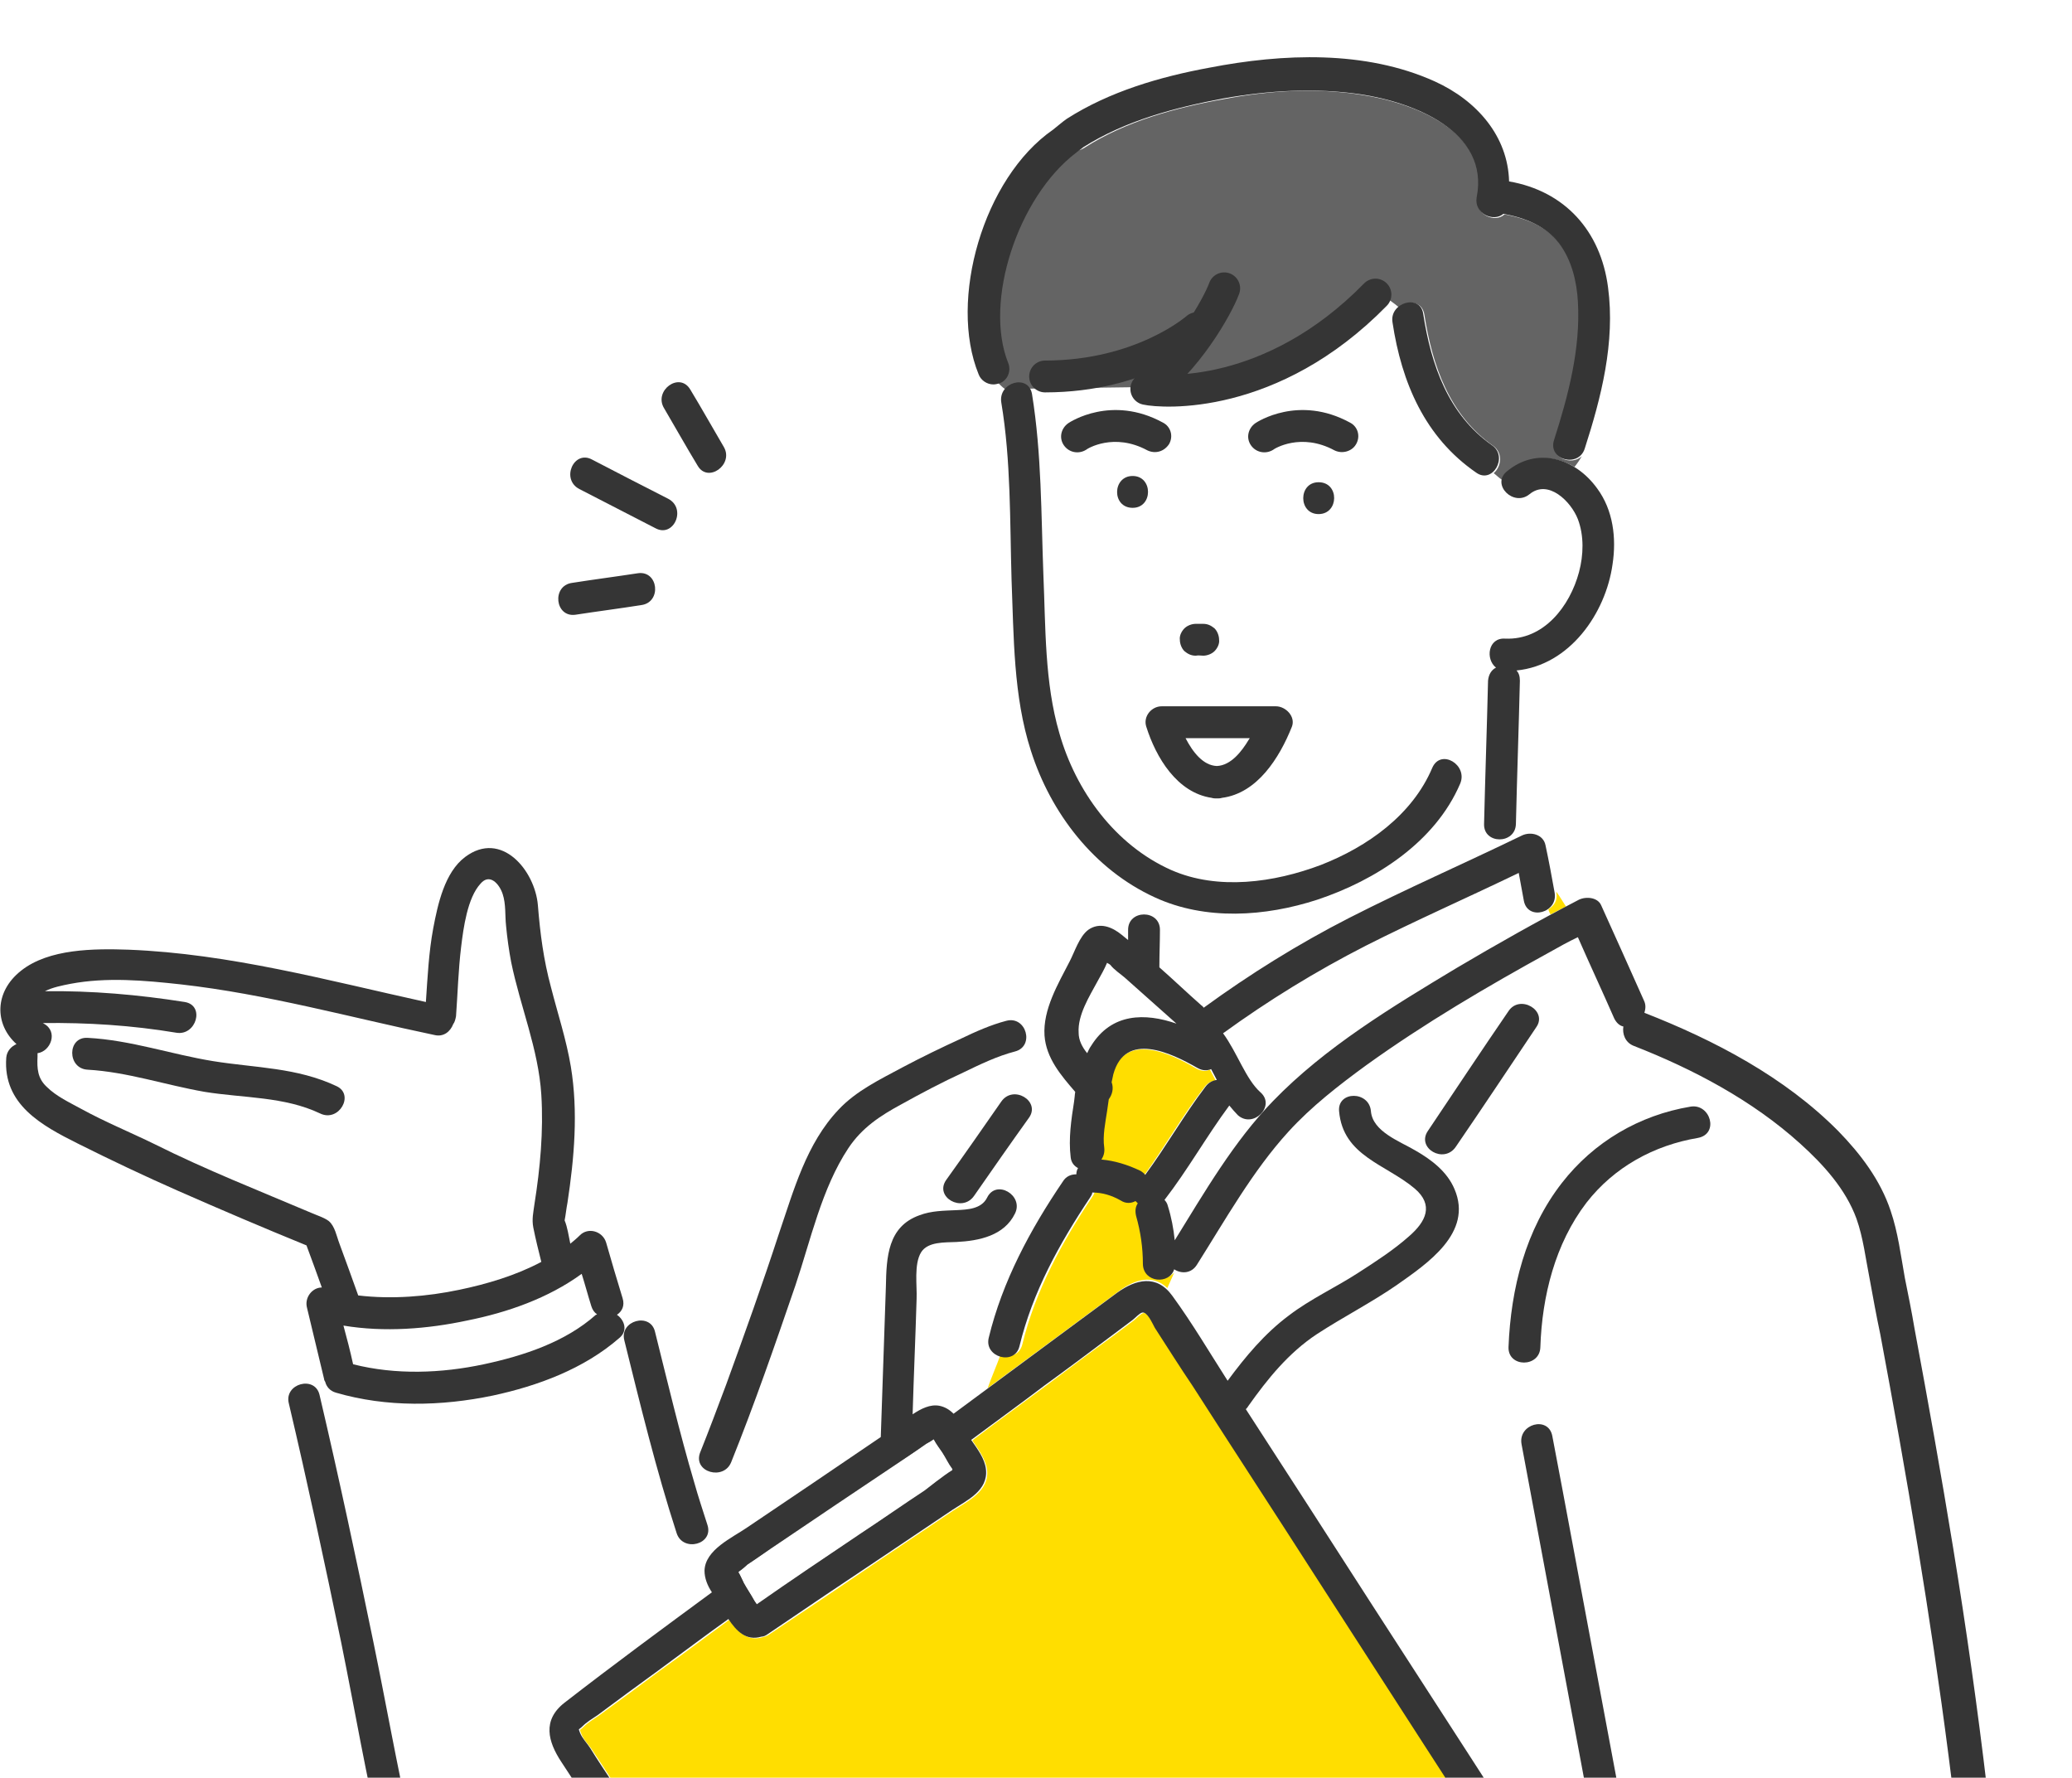 <?xml version="1.0" encoding="utf-8"?>
<!-- Generator: Adobe Illustrator 27.5.0, SVG Export Plug-In . SVG Version: 6.00 Build 0)  -->
<svg version="1.1" id="_レイヤー_2" xmlns="http://www.w3.org/2000/svg" xmlns:xlink="http://www.w3.org/1999/xlink" x="0px"
	 y="0px" viewBox="0 0 364.4 312.6" style="enable-background:new 0 0 364.4 312.6;" xml:space="preserve">
<style type="text/css">
	.st0{fill:none;}
	.st1{fill:#FFFFFF;}
	.st2{fill:#FFE12F;}
	.st3{clip-path:url(#SVGID_00000173871061451829334750000005219460961768313731_);}
	.st4{fill:url(#SVGID_00000144295962138560174730000000284849164953612433_);}
	.st5{fill:#FFDE00;}
	.st6{fill:url(#SVGID_00000045589031877433786880000011867341751915289022_);}
	.st7{fill:#646464;}
	.st8{fill:#353535;}
	.st9{fill:none;stroke:#353535;stroke-width:5.6;stroke-linecap:round;stroke-linejoin:round;}
</style>
<pattern  y="432.5" width="12.5" height="12.5" patternUnits="userSpaceOnUse" id="_新規パターン1_2" viewBox="0 -12.5 12.5 12.5" style="overflow:visible;">
	<g>
		<rect y="-12.5" class="st0" width="12.5" height="12.5"/>
		<rect y="-12.5" class="st0" width="12.5" height="12.5"/>
		<rect y="-12.5" class="st1" width="12.5" height="12.5"/>
		<circle class="st2" cx="6.2" cy="-6.2" r="2.4"/>
	</g>
</pattern>
<g id="design">
	<g>
		<defs>
			<rect id="SVGID_1_" width="364.4" height="312.6"/>
		</defs>
		<clipPath id="SVGID_00000059270517867962553790000014963960186497582721_">
			<use xlink:href="#SVGID_1_"  style="overflow:visible;"/>
		</clipPath>
		<g style="clip-path:url(#SVGID_00000059270517867962553790000014963960186497582721_);">
			
				<pattern  id="SVGID_00000002385178543318800180000010410085362911019447_" xlink:href="#_譁ｰ隕上ヱ繧ｿ繝ｼ繝ｳ1_2" patternTransform="matrix(0.35 0 0 -0.35 -11053.6 -6193.078)">
			</pattern>
			<path style="fill:url(#SVGID_00000002385178543318800180000010410085362911019447_);" d="M188.7,203.3c-0.4-3.3,0.1-6.5,0.6-9.8
				c0.1-0.6,0.2-1.1,0.2-1.7c-2.5-2.9-5.1-5.9-5.4-9.9c-0.1-2.1,0.3-4.2,1.1-6.2c-2.1,1.2-4.3,2.4-6.3,3.8c2,1,2.4,4.6-0.4,5.3
				c-3.1,0.8-6.2,2.3-9.1,3.7c-3.7,1.7-7.3,3.6-10.9,5.6c-3.7,2.1-6.9,4.1-9.3,7.7c-4.7,7.1-6.6,16.1-9.3,24.1
				c-3,8.7-6.1,17.5-9.4,26.1c-0.5,0-1.1,0.1-1.6,0.1c-3.3,0.4-4.8,4.6-6.8,8.5c0.4,1.2,0.7,2.4,1.1,3.7c-0.7,2.4-1.3,4.8-2.1,7.1
				c-0.9-0.2-1.8-0.8-2.2-1.9c-3.7-11.1-6.4-22.6-9.2-33.9c-0.3-1.3,0.2-2.4,1.1-3c-0.7-0.6-1.4-1-2.2-1.4c1.2,1,1.6,2.7,0.2,4
				c-6.2,5.4-14.3,8.4-22.2,10.1c-9.1,1.9-18.6,2.2-27.6-0.5c-1.1-0.3-1.7-1.1-1.9-1.9c-0.1-0.1-0.1-0.3-0.2-0.5
				c-0.1-0.2-0.1-0.5-0.2-0.7c-1,0.4-1.9,0.9-2.6,1.5c0.8,0.2,1.6,0.8,1.9,1.9c3.4,14.5,6.6,29,9.5,43.6c2.2,10.7,4.1,21.5,6.5,32.2
				c2.1,9.3,4.6,18.9,9.7,27c1.9,3,4.3,6.2,7.4,8c2.6,1.5,5.6,2.4,8.5,2.9c7.9,1.6,16.9,0.8,22.4-5.7c1.8-2.1,4.6-0.2,4.7,2
				c1.3-3,2.2-6.6,3.5-9c4.5-8.4,6.2-18,11.8-27c11.8-18,24.2-34.9,29.3-55.7c-6.6-1.9-13.1-5.1-19.6-7.6c1.6-1.1,3.3-2.2,4.9-3.3
				c0.3-8.8,0.6-17.7,0.9-26.5c0.2-5.1,0.4-10.5,5.9-12.5c2.1-0.8,4.3-0.8,6.5-0.9c2-0.1,4.4-0.2,5.4-2.2c1.6-3.3,6.4-0.4,4.9,2.8
				c-1.9,3.9-6.3,4.8-10.3,5c-2,0.1-5-0.2-6.2,1.8c-1.2,2.1-0.7,5.9-0.8,8.2c-0.2,6.8-0.5,13.5-0.7,20.3c1.5-1,3.1-1.8,4.7-1.5
				c1,0.2,1.8,0.7,2.5,1.4c1.9-1.4,3.9-2.9,5.8-4.3c0.6-2,1.6-4,2.3-6c-1.1-0.5-2-1.7-1.6-3.2c2.4-9.9,7.3-19,13-27.4
				c0.6-0.9,1.6-1.3,2.4-1.3c0-0.4,0.2-0.8,0.3-1.1C189.3,205,188.8,204.4,188.7,203.3L188.7,203.3z M180.9,196.5
				c-3.2,4.6-6.4,9.2-9.7,13.8c-2.1,2.9-6.9,0.1-4.9-2.8c3.2-4.6,6.4-9.2,9.7-13.8C178.2,190.7,183,193.6,180.9,196.5z"/>
			<path class="st1" d="M272.3,159.9c-1.5,0.9-3.6,0.6-4-1.6c-0.3-1.6-0.6-3.3-0.9-4.9c-9,4.3-18.1,8.3-26.9,12.8
				c-8.8,4.5-17.1,9.6-25.1,15.4c2.5,3.4,3.9,8.1,6.6,10.4c0.2,0.1,0.3,0.3,0.4,0.4c-0.4-1.2-0.9-2.4-1.8-3.3
				c0.9,0.9,1.3,2.1,1.8,3.3c0.3,0.4,0.4,0.8,0.5,1.2c0.1,0.3,0.3,0.6,0.4,0.8c0.3-0.3,0.6-0.6,0.9-0.9c9.2-9.5,21.1-16.7,32.3-23.4
				c5.4-3.2,10.8-6.3,16.3-9.3C272.6,160.5,272.5,160.2,272.3,159.9L272.3,159.9z"/>
			<path class="st1" d="M206.8,218.1c5-8.1,10-16.6,16.5-23.6c-0.2-0.3-0.3-0.5-0.4-0.8c0.2,2.1-2.7,4.2-4.9,2.3
				c-0.6-0.5-1.1-1.1-1.5-1.7c-4,5.4-7.3,11.2-11.4,16.6c0.3,0.3,0.5,0.7,0.6,1.1C206.2,214,206.6,216.1,206.8,218.1L206.8,218.1z"
				/>
			<path class="st5" d="M270.8,338.1c-0.2-0.4-0.5-0.7-0.7-1.1c-12.7-19.7-25.4-39.4-38.1-59c-7.3-11.4-14.7-22.7-22-34.1
				c-2.2-3.4-4.4-6.9-6.7-10.3c-0.6-0.9-1.4-2.9-2.2-2.7c-0.5,0.1-1.3,1-1.7,1.3c-1.2,0.9-2.4,1.8-3.6,2.7c-4,2.9-8,5.9-12,8.9
				c-4.3,3.2-8.6,6.3-12.8,9.5c1.1,1.6,2.4,3.4,2.6,5.2c0.4,3.7-3.3,5.4-5.9,7.1c-4.2,2.8-8.3,5.6-12.5,8.4
				c-6.6,4.5-13.3,9-19.9,13.4c-0.4,0.3-0.8,0.4-1.2,0.5c-2.7,0.8-4.4-1-5.8-3.1c-4.1,3-8.2,6.1-12.4,9.1c-3.5,2.6-7,5.2-10.6,7.8
				c-0.9,0.6-1.9,1.2-2.7,2c-0.7,0.7-0.7,0.2-0.4,1.1c0.3,0.9,1.2,1.9,1.8,2.7c1.4,2.1,2.8,4.2,4.1,6.3c3.9,6,7.8,11.9,11.8,17.9
				c5.6,8.5,11.2,17,16.8,25.5c0.2,0.3,0.3,0.5,0.4,0.8c0.9-1,2.1-1.9,3.6-2.5c3.6-1.4,7.7-1.4,11.5-1.6c4.6-0.4,9.2-0.7,13.8-1.1
				c7.3-0.6,16.6-2.6,22.9,2.3c2.8,2.1,4.4,5.2,6,8.2c1.6,3,3.7,7.1,7.5,7.2c0.4,0,0.7,0.1,1,0.2c0,0,0,0,0.1,0
				c2.4-0.8,4.8-1.5,7.2-2.3c0-0.1,0-0.2,0-0.3c0.1-1.3,0.8-2.3,2.1-2.7c2.1-0.7,4.1-1.4,6.2-2.1c20.1-6.9,40.2-13.8,60.4-20.7
				l-3.6-4.3C274.5,339.6,272,340,270.8,338.1L270.8,338.1z"/>
			<path class="st1" d="M192.7,370.6c-2.3-3-3.5-6.8-5.9-9.7c-2.9-3.5-7.3-3.5-11.4-3.3c-4.8,0.3-9.7,0.7-14.5,1.1
				c-4.9,0.4-9.7,0.6-14.6,1.1c-3.4,0.4-8.1,2.1-4.9,6.1c2.4,3.1,7.3,2.8,10.9,2.8c4.2,0,8.2,0.3,12,2.3c0.2,0.1,0.3,0.2,0.5,0.3
				c1.1-0.6,2.2-1.1,3.4-1.7c3.2-1.6,6.1,3.2,2.8,4.9c-6.2,3.1-12.3,6.2-18.5,9.4c-3.2,1.6-6.1-3.2-2.8-4.9c2.9-1.5,5.7-2.9,8.6-4.4
				c-3.8-0.9-7.9-0.4-11.8-0.8c0.8,1.2,0.7,3-0.9,3.9c-4.8,2.6-4.5,9.5,0.9,11.1c2,0.6,4.1,0.8,5.3,2.8c1.4,2.2,0.3,4-0.5,6.2
				c-1,2.7,1.7,4.7,2.5,7.2c0.5,1.7,0.4,3.5,0.1,5.1c-0.2,1.2-0.8,2.4-0.9,3.5c-0.2,1.6,0.6,3.4,1.2,4.9c0.9,2.4,2,4.6,4.3,6
				c2.3,1.4,5,1.9,7.6,2c12.6,0.7,24.9-4.1,36.8-7.6c2.2-0.6,3.6,1.2,3.5,3c1.9-1,3.8-2.2,5.7-2.4c-5.4-13.9-10.3-28.7-10.5-43.7
				C197.7,375.5,194.9,373.4,192.7,370.6L192.7,370.6z"/>
			
				<pattern  id="SVGID_00000173846214298267701040000012541915749299906741_" xlink:href="#_譁ｰ隕上ヱ繧ｿ繝ｼ繝ｳ1_2" patternTransform="matrix(0.35 0 0 -0.35 -11053.6 -6193.078)">
			</pattern>
			<path style="fill:url(#SVGID_00000173846214298267701040000012541915749299906741_);" d="M348.5,357.1
				c-1.5-16.3-3.2-32.5-5.2-48.7c-3.2-24.8-7.5-49.5-12-74.1c-0.6-3.3-1.2-6.6-1.9-9.9c-0.6-3.5-1-7.1-2.3-10.5
				c-1.9-5.2-5.9-9.6-9.9-13.2c-8.4-7.6-18.8-13.1-29.3-17.2c-1.5-0.6-2.1-2.1-1.8-3.4c-0.6-0.1-1.2-0.6-1.6-1.4
				c-2.1-4.8-4.3-9.5-6.4-14.3c-1.6,0.9-3.3,1.8-4.9,2.6c-11.1,6.1-22,12.6-32.3,19.9c-4.9,3.5-9.7,7.2-13.7,11.7
				c-6.3,7-11.1,15.5-16.1,23.4c-1,1.6-2.8,1.6-4,0.8c-0.1,0.4-0.3,0.7-0.6,1c-0.4,0.9-0.9,1.8-1.2,2.7c0.4,0.3,0.7,0.7,1,1.2
				c3.4,4.8,6.5,9.9,9.7,14.9c3.1-4.3,6.5-8.4,10.8-11.5c3.8-2.9,8.2-4.9,12.2-7.5c3.1-1.9,6.1-4,8.9-6.4c3-2.6,4.4-5.5,1-8.4
				c-5.1-4.4-12.6-5.7-13.3-13.6c-0.3-3.6,5.3-3.6,5.6,0c0.3,3.6,5.1,5.4,7.8,6.9c2.8,1.6,5.6,3.8,6.9,6.8
				c3.3,7.7-4.9,13.1-10.2,16.9c-4.5,3.2-9.4,5.6-14,8.6c-5,3.2-8.7,7.9-12.1,12.7c-0.1,0.2-0.3,0.3-0.4,0.5
				c7.4,11.5,14.8,23,22.2,34.5c11.4,17.7,22.8,35.4,34.2,53c0.7,1.1,0.5,2.2-0.1,3l3.6,4.3c3.6-1.2,7.2-2.5,10.9-3.7
				c3.4-1.2,4.9,4.3,1.5,5.4c-7.5,2.6-15,5.2-22.6,7.7c-17.6,6-35.2,12.1-52.8,18.1c0,8.7,2.6,17.4,5.4,25.5
				c3.1,9.1,6.9,17.9,10.8,26.6c0.1,0.2,0.2,0.5,0.2,0.7c11.1-2.7,22.2-5.5,33.3-8.5c17.6-4.9,35-10.5,52.4-16.4
				c7.3-2.5,16.1-4.3,22.1-9.6c6.2-5.5,7.8-13.6,7.7-21.5c0-2.6,2.9-3.3,4.5-2.2c0.3-1.7,0.5-3.4,0.4-5.1
				C351.3,360.4,348.7,359.6,348.5,357.1L348.5,357.1z M255.9,201.8c-2,3-6.9,0.2-4.9-2.8c4.8-7,9.5-14.1,14.2-21.1
				c2-3,6.9-0.2,4.9,2.8C265.4,187.7,260.6,194.7,255.9,201.8L255.9,201.8z M281.9,330.9c-0.6-3.2-1.2-6.4-1.8-9.5
				c-4.2-22.5-8.4-44.9-12.6-67.4c-0.7-3.6,4.8-5.1,5.4-1.5c0.6,3.2,1.2,6.4,1.8,9.5c4.2,22.5,8.4,44.9,12.6,67.4
				C288,333,282.6,334.5,281.9,330.9L281.9,330.9z M279.1,211.4c-5.6,7.2-7.8,16.4-8.1,25.4c-0.1,3.6-5.8,3.6-5.6,0
				c0.4-10.3,3-20.6,9.4-28.9c5.6-7.2,13.6-11.9,22.6-13.4c3.5-0.6,5.1,4.8,1.5,5.4C291,201.3,284,205.1,279.1,211.4L279.1,211.4z
				 M313.1,338.5c-6.3-3.3-13.2-5.1-20.3-5.2c-3.6,0-3.6-5.7,0-5.6c8.1,0.1,16,2.1,23.1,5.9C319.1,335.3,316.3,340.2,313.1,338.5
				L313.1,338.5z"/>
			<path class="st5" d="M201.5,222c-0.1-2.9-0.5-5.7-1.2-8.5c-0.2-0.9-0.1-1.6,0.3-2.2c-0.1-0.1-0.3-0.3-0.4-0.4
				c-0.7,0.4-1.6,0.5-2.6-0.1c-1.6-0.9-3.2-1.4-5-1.4c-0.1,0.3-0.2,0.6-0.4,0.9c-5.4,8.1-10.1,16.6-12.4,26.1
				c-0.5,2-2.4,2.4-3.8,1.7c-0.7,2-1.6,4-2.3,6c4.6-3.4,9.2-6.8,13.8-10.2c3.1-2.3,6.1-4.5,9.2-6.8c2.8-2.1,6-3.1,8.6-0.6
				c0.4-0.9,0.8-1.8,1.2-2.7C204.9,225.5,201.5,224.8,201.5,222L201.5,222z"/>
			<path class="st5" d="M272.3,159.9c0.1,0.3,0.2,0.6,0.4,0.9c0.9-0.5,1.8-0.9,2.7-1.4c-0.6-0.9-1.1-1.8-1.7-2.6c0,0,0,0.1,0,0.1
				C274,158.3,273.3,159.3,272.3,159.9L272.3,159.9z"/>
			<path class="st1" d="M277.6,100.5c0.8-3,1-6.3-0.2-9.3c-1.2-3.1-5.2-7.1-8.5-4.4c-2.2,1.8-5.3-0.4-4.9-2.5
				c-0.5-0.3-1-0.8-1.5-1.2c-0.8,0.7-1.9,0.9-3,0.1c-9-6.2-13.1-15.9-14.7-26.4c-0.2-1.2,0.3-2.1,1-2.7c-0.8-0.7-1.6-1.3-2.4-1.8
				c-1.2,0.8-3,0.8-3.8-0.9c-0.2-0.5-0.5-0.9-0.8-1.4c-4.7-1.8-10.2-2.5-15.3-2.8c0,1.7-1.4,3.4-3.5,2.8c-10.3-2.7-21.1-0.9-29.9,5
				c-1.4,0.9-2.8,0.4-3.5-0.7c-1.8,1.5-3.6,2.9-5.9,2.8c0.4,0.9,0.8,1.8,1.2,2.6c1.2,2.2-0.8,4.3-2.8,4.2c0.1,1.2,0.2,2.3,0.3,3.5
				c1,0.1,1.9,0.7,2.1,2c1.7,10.5,1.6,21.2,2,31.8c0.3,9.2,0.2,18.9,2.8,27.8c2.9,10.2,9.7,19.7,19.7,24.1
				c8.2,3.6,18.1,2.2,26.3-0.9c8.2-3.1,16.1-8.8,19.6-17.1c1.4-3.3,6.3-0.4,4.9,2.8c-4.4,10.2-14.8,17-25.1,20.4
				c-9.2,3-19.6,3.7-28.6-0.4c-0.6-0.2-1.1-0.5-1.6-0.8v3.6c1.4,0,2.9,0.9,2.9,2.7c0,2.1-0.1,4.3-0.1,6.4c0,0.1,0,0.2,0,0.2
				c2.5,2.2,4.9,4.5,7.4,6.7c0.2,0.1,0.3,0.3,0.4,0.4c8.1-5.9,16.6-11.2,25.6-15.8c8.6-4.4,17.3-8.2,26-12.4c-0.1-0.5-0.1-1-0.1-1.6
				c-1.3-0.1-2.5-1-2.4-2.7c0.2-8.4,0.5-16.8,0.7-25.2c0-1.1,0.6-1.9,1.4-2.3c-1.9-1.4-1.4-5.2,1.6-5.1
				C271.5,112.5,276,106.5,277.6,100.5L277.6,100.5z M208.3,110.4c0.5-0.5,1.3-0.8,2-0.8c0.4,0,0.9,0,1.3,0c0.8,0,1.4,0.3,2,0.8
				c0.6,0.5,0.8,1.3,0.8,2c0,0.7-0.3,1.5-0.8,2c-0.5,0.5-1.3,0.8-2,0.8c-0.4,0-0.9,0-1.3,0c-0.8,0-1.4-0.3-2-0.8
				c-0.6-0.5-0.8-1.3-0.8-2C207.5,111.7,207.9,110.9,208.3,110.4z M199.2,89.3c-3.6,0-3.6-5.6,0-5.6S202.8,89.3,199.2,89.3z
				 M231.9,90.5c-3.6,0-3.6-5.6,0-5.6S235.6,90.5,231.9,90.5z"/>
			<path class="st7" d="M176.7,68.4c-9.1-7.4-5.5-24.8,4.8-36.5c3.2-3.7,2.9-5.1,5.3-7.2c0.6,1.4,2.2,2.4,3.9,1.3
				c7.3-4.7,16.2-7.1,24.7-8.6c7.9-1.5,16.2-2,24.2-0.7c9.1,1.4,22.6,6.5,20.3,18.1c-0.6,2.9,3,4.5,4.7,2.9c3.8,0.7,7.4,2.1,9.8,5.2
				c2.2,2.9,3.1,6.6,3.3,10.2c0.5,8.3-1.7,16.6-4.2,24.4c-1,3,2.9,4.5,4.7,2.7c-0.4,0.7-0.8,1.3-1.3,1.9c-3.6-2.1-8-2.2-11.8,0.9
				c-0.5,0.4-0.8,0.9-0.9,1.4c-0.5-0.3-1-0.8-1.5-1.2c1.3-1.1,1.7-3.5-0.1-4.8c-7.7-5.4-10.7-14.1-12.1-23.1
				c-0.4-2.4-2.9-2.5-4.4-1.2c-0.8-0.7-2.4-1.8-2.4-1.8l-30.6,15.6L176.7,68.4L176.7,68.4z"/>
			<path class="st1" d="M210.6,374.2c-1.2,0.4-2.5,0.8-3.7,1.2c0.2,15.1,5.3,29.9,10.7,43.8c2.1-0.7,4.3-1.3,6.4-2
				c-2.9-6.6-5.6-13.3-7.9-20.2C213.6,389.8,211.3,382,210.6,374.2L210.6,374.2z"/>
			<path class="st1" d="M206.8,180c-3-2.7-6.1-5.4-9.1-8.1c-0.7-0.6-1.9-1.4-2.5-2.2c-0.3-0.1-0.5-0.2-0.6-0.4
				c-0.5,1.1-1.2,2.2-1.7,3.3c-1.3,2.6-3.5,5.9-3.3,9c0.1,1.3,0.7,2.5,1.5,3.6c0.2-0.4,0.4-0.9,0.7-1.3
				C195.4,178.1,201.3,178.1,206.8,180L206.8,180z"/>
			<path class="st5" d="M201.2,206.7c3.7-5.1,6.8-10.6,10.6-15.5c0.5-0.7,1.2-1.1,2-1.2c-0.3-0.6-0.7-1.3-1-1.9
				c-0.7,0.3-1.5,0.3-2.4-0.2c-4.6-2.7-12.6-6.5-14.8,1.1c-0.1,0.4-0.2,0.9-0.3,1.4c0.4,1.1,0.2,2.2-0.5,3c-0.1,0.7-0.2,1.4-0.3,2.1
				c-0.3,2-0.8,4.4-0.5,6.4c0.1,0.8-0.1,1.5-0.5,2.1c2.4,0.2,4.6,0.9,6.7,2.1C200.7,206.2,200.9,206.4,201.2,206.7L201.2,206.7z"/>
			<path class="st8" d="M283.6,99.2c0.7-4.6,0.1-9.5-2.7-13.3c-3.9-5.4-10.6-7.4-15.9-3c-2.8,2.3,1.2,6.3,4,4
				c3.3-2.7,7.3,1.3,8.5,4.4c1.1,2.9,1,6.3,0.2,9.3c-1.6,6-6.2,12-13,11.7c-3-0.2-3.5,3.6-1.6,5.1c-0.8,0.4-1.3,1.2-1.4,2.3
				c-0.2,8.4-0.5,16.8-0.7,25.2c-0.1,3.6,5.5,3.6,5.6,0c0.2-8.4,0.5-16.8,0.7-25.2c0-0.8-0.2-1.4-0.6-1.8
				C276,117,282.4,107.9,283.6,99.2L283.6,99.2z"/>
			<path class="st8" d="M265.3,177.8c-4.8,7-9.5,14.1-14.2,21.1c-2,3,2.8,5.8,4.9,2.8c4.8-7,9.5-14.1,14.2-21.1
				C272.2,177.7,267.3,174.8,265.3,177.8z"/>
			<path class="st8" d="M231.9,84.8c-3.6,0-3.6,5.6,0,5.6S235.6,84.8,231.9,84.8z"/>
			<path class="st8" d="M199.2,89.3c3.6,0,3.6-5.6,0-5.6S195.5,89.3,199.2,89.3z"/>
			<path class="st8" d="M211.6,115.3c0.7,0,1.5-0.3,2-0.8c0.5-0.5,0.9-1.3,0.8-2c0-0.7-0.3-1.5-0.8-2c-0.6-0.5-1.2-0.8-2-0.8
				c-0.4,0-0.9,0-1.3,0c-0.7,0-1.5,0.3-2,0.8c-0.5,0.5-0.9,1.3-0.8,2c0,0.7,0.3,1.5,0.8,2c0.6,0.5,1.2,0.8,2,0.8
				C210.8,115.2,211.2,115.3,211.6,115.3z"/>
			<path class="st8" d="M128.6,257.1c4.1-10.2,7.7-20.6,11.3-31.1c2.7-8,4.6-17,9.3-24.1c2.4-3.6,5.6-5.7,9.3-7.7
				c3.6-2,7.2-3.9,10.9-5.6c2.9-1.4,6-2.9,9.1-3.7c3.5-0.9,2-6.3-1.5-5.4c-2.7,0.7-5.4,1.9-7.9,3.1c-3.5,1.6-7,3.3-10.4,5.1
				c-3.9,2.1-8.1,4.1-11.2,7.4c-5.7,6-7.9,14.2-10.5,21.8c-2.9,8.9-6.1,17.8-9.3,26.6c-1.5,4-3,8-4.6,12
				C121.9,258.9,127.3,260.4,128.6,257.1L128.6,257.1z"/>
			<path class="st8" d="M343.5,272.2c-2.1-12.9-4.4-25.7-6.8-38.6c-0.5-3-1.1-5.9-1.7-8.9c-0.7-3.9-1.2-8-2.5-11.8
				c-1.8-5.4-5.3-10-9.2-14c-9.4-9.5-21.8-16-34.1-20.8c0.2-0.7,0.3-1.4-0.1-2.2c-2.5-5.6-5-11.2-7.5-16.7c-0.6-1.4-2.6-1.6-3.9-1
				c-7.3,3.8-14.4,7.8-21.5,12c-11.3,6.8-23.1,13.9-32.3,23.4c-6.9,7.1-12.1,16.1-17.3,24.5c-0.2-2-0.6-4.1-1.2-6
				c-0.1-0.5-0.4-0.9-0.6-1.1c4.1-5.3,7.4-11.2,11.4-16.6c0.5,0.6,1,1.2,1.5,1.7c2.7,2.4,6.7-1.6,4-4c-2.6-2.3-4.1-7-6.6-10.4
				c8-5.8,16.3-10.9,25.1-15.4c8.9-4.5,18-8.5,26.9-12.8c0.3,1.6,0.6,3.3,0.9,4.9c0.7,3.6,6.1,2.1,5.4-1.5c-0.5-2.8-1-5.5-1.6-8.3
				c-0.4-1.9-2.6-2.4-4.1-1.7c-10.1,4.9-20.4,9.4-30.4,14.5c-9,4.6-17.5,9.9-25.6,15.8c-0.1-0.1-0.2-0.3-0.4-0.4
				c-2.5-2.2-4.9-4.5-7.4-6.7c0-0.1,0-0.2,0-0.2c0-2.1,0.1-4.3,0.1-6.4c0-3.6-5.6-3.6-5.6,0c0,0.6,0,1.2,0,1.8
				c-0.4-0.3-0.7-0.6-1.1-0.9c-1.7-1.4-3.9-2.3-5.9-0.9c-1.6,1.2-2.4,3.9-3.3,5.6c-2,3.9-4.7,8.4-4.4,13c0.3,4,2.9,7,5.4,9.9
				c-0.1,0.6-0.1,1.1-0.2,1.7c-0.5,3.2-1,6.5-0.6,9.8c0.1,1,0.7,1.6,1.3,1.9c-0.2,0.3-0.3,0.7-0.3,1.1c-0.9,0-1.8,0.3-2.4,1.3
				c-5.7,8.4-10.6,17.5-13,27.4c-0.9,3.5,4.6,5,5.4,1.5c2.3-9.5,7-18,12.4-26.1c0.2-0.3,0.4-0.6,0.4-0.9c1.8,0,3.4,0.5,5,1.4
				c0.9,0.6,1.9,0.5,2.6,0.1c0.1,0.1,0.3,0.3,0.4,0.4c-0.4,0.6-0.5,1.3-0.3,2.2c0.8,2.8,1.2,5.6,1.2,8.5c0.1,3.3,4.7,3.6,5.5,0.9
				c1.2,0.8,3,0.8,4-0.8c5-7.9,9.8-16.5,16.1-23.4c4-4.4,8.9-8.2,13.7-11.7c10.3-7.4,21.2-13.8,32.3-19.9c1.6-0.9,3.2-1.8,4.9-2.6
				c2.1,4.8,4.3,9.5,6.4,14.3c0.4,0.8,1,1.3,1.6,1.4c-0.2,1.3,0.3,2.8,1.8,3.4c10.5,4.1,20.9,9.6,29.3,17.2c4.1,3.7,8,8,9.9,13.2
				c1.2,3.4,1.6,7,2.3,10.5c0.6,3.3,1.2,6.6,1.9,9.9c4.6,24.6,8.8,49.3,12,74.1c2.1,16.2,3.8,32.4,5.2,48.7c0.3,3.6,6,3.6,5.6,0
				C351.5,328.7,348.1,300.4,343.5,272.2L343.5,272.2z M189.7,181.6c-0.2-3.1,1.9-6.4,3.3-9c0.6-1.1,1.2-2.1,1.7-3.3
				c0.1,0.1,0.4,0.2,0.6,0.4c0.6,0.8,1.8,1.6,2.5,2.2c3,2.7,6.1,5.4,9.1,8.1c-5.5-1.9-11.4-1.9-15,3.9c-0.3,0.4-0.5,0.9-0.7,1.3
				C190.3,184.1,189.7,182.9,189.7,181.6L189.7,181.6z M193.7,203.9c0.4-0.6,0.6-1.3,0.5-2.1c-0.3-2.1,0.2-4.4,0.5-6.4
				c0.1-0.7,0.2-1.4,0.3-2.1c0.6-0.8,0.9-1.9,0.5-3c0.1-0.5,0.2-0.9,0.3-1.4c2.1-7.6,10.1-3.8,14.8-1.1c0.9,0.5,1.7,0.5,2.4,0.2
				c0.3,0.6,0.7,1.3,1,1.9c-0.7,0.1-1.4,0.4-2,1.2c-3.8,5-6.9,10.5-10.6,15.5c-0.2-0.3-0.5-0.5-0.8-0.7
				C198.3,204.8,196,204.1,193.7,203.9L193.7,203.9z"/>
			<path class="st8" d="M297.3,194.6c-9,1.5-17,6.2-22.6,13.4c-6.4,8.2-9,18.6-9.4,28.9c-0.1,3.6,5.5,3.6,5.6,0
				c0.3-9,2.6-18.2,8.1-25.4c4.9-6.3,11.9-10.1,19.6-11.4C302.4,199.4,300.8,194,297.3,194.6L297.3,194.6z"/>
			<path class="st8" d="M273,252.5c-0.7-3.6-6.1-2.1-5.4,1.5c4.2,22.4,8.4,44.9,12.6,67.4c0.6,3.2,1.2,6.4,1.8,9.5
				c0.7,3.6,6.1,2,5.4-1.5c-4.2-22.5-8.4-44.9-12.6-67.4C274.2,258.9,273.6,255.7,273,252.5L273,252.5z"/>
			<path class="st8" d="M348,366.8c0.1,8-1.5,16-7.7,21.5c-5.9,5.3-14.8,7.1-22.1,9.6c-17.3,5.9-34.7,11.6-52.4,16.4
				c-11,3-22.1,5.9-33.3,8.5c0-0.2-0.1-0.5-0.2-0.7c-3.9-8.8-7.7-17.5-10.8-26.6c-2.8-8.1-5.4-16.8-5.4-25.5
				c17.6-6,35.2-12.1,52.8-18.1c7.5-2.6,15-5.1,22.6-7.7c3.4-1.2,1.9-6.6-1.5-5.4c-23.7,8.1-47.5,16.3-71.2,24.4
				c-2.1,0.7-4.1,1.4-6.2,2.1c-1.2,0.4-2,1.4-2.1,2.7c0,0.1,0,0.2,0,0.3c-2.4,0.8-4.8,1.5-7.2,2.3c0,0,0,0-0.1,0
				c-0.3-0.1-0.6-0.2-1-0.2c-3.8-0.2-5.9-4.3-7.5-7.2c-1.6-3-3.3-6.1-6-8.2c-6.4-4.9-15.6-2.9-22.9-2.3c-4.6,0.4-9.2,0.7-13.8,1.1
				c-3.8,0.3-7.9,0.2-11.5,1.6c-1.5,0.6-2.7,1.5-3.6,2.5c-0.1-0.3-0.2-0.5-0.4-0.8c-5.6-8.5-11.2-17-16.8-25.5
				c-3.9-6-7.8-11.9-11.8-17.9c-1.4-2.1-2.8-4.2-4.1-6.3c-0.5-0.8-1.4-1.7-1.8-2.7c-0.3-0.9-0.3-0.4,0.4-1.1c0.8-0.8,1.8-1.4,2.7-2
				c3.5-2.6,7-5.2,10.6-7.8c4.1-3,8.2-6.1,12.4-9.1c1.4,2.1,3.1,3.9,5.8,3.1c0.4,0,0.8-0.2,1.2-0.5c6.6-4.5,13.3-9,19.9-13.4
				c4.2-2.8,8.3-5.6,12.5-8.4c2.6-1.7,6.3-3.4,5.9-7.1c-0.2-1.9-1.5-3.6-2.6-5.2c4.3-3.2,8.6-6.3,12.8-9.5c4-2.9,8-5.9,12-8.9
				c1.2-0.9,2.4-1.8,3.6-2.7c0.4-0.3,1.2-1.2,1.7-1.3c0.9-0.1,1.7,1.8,2.2,2.7c2.2,3.4,4.4,6.9,6.7,10.3c7.3,11.4,14.7,22.7,22,34.1
				c12.7,19.7,25.4,39.4,38.1,59c0.2,0.4,0.5,0.7,0.7,1.1c2,3,6.8,0.2,4.9-2.8c-11.4-17.7-22.8-35.4-34.2-53
				c-7.4-11.5-14.8-23-22.2-34.4c0.1-0.1,0.3-0.3,0.4-0.5c3.4-4.8,7.1-9.4,12.1-12.7c4.6-3,9.5-5.5,14-8.6
				c5.4-3.8,13.5-9.2,10.2-16.9c-1.3-3.1-4.1-5.2-6.9-6.8c-2.7-1.6-7.5-3.3-7.8-6.9c-0.3-3.6-5.9-3.6-5.6,0
				c0.7,7.9,8.2,9.3,13.3,13.6c3.4,2.9,2,5.8-1,8.4c-2.7,2.4-5.8,4.4-8.9,6.4c-4,2.6-8.4,4.6-12.2,7.5c-4.3,3.2-7.7,7.3-10.8,11.5
				c-3.2-5-6.2-10.1-9.7-14.9c-2.8-3.9-6.5-2.9-9.7-0.6c-3.1,2.3-6.1,4.5-9.2,6.8c-6.5,4.8-13.1,9.7-19.6,14.5
				c-0.7-0.7-1.5-1.2-2.5-1.4c-1.6-0.3-3.2,0.5-4.7,1.5c0.2-6.8,0.5-13.5,0.7-20.3c0.1-2.3-0.5-6.1,0.8-8.2c1.2-1.9,4.2-1.7,6.2-1.8
				c4-0.2,8.4-1.1,10.3-5c1.6-3.2-3.3-6.1-4.9-2.8c-1,2-3.4,2.1-5.4,2.2c-2.2,0.1-4.4,0.1-6.5,0.9c-5.6,2-5.8,7.4-5.9,12.5
				c-0.3,8.8-0.6,17.7-0.9,26.5c-7.8,5.3-15.6,10.6-23.5,15.9c-2.6,1.8-7.4,3.9-7.5,7.6c0,1.3,0.5,2.6,1.3,3.8
				c-8.7,6.4-17.4,12.8-25.9,19.4c-4,3.1-2.9,6.9-0.6,10.4c3.1,4.7,6.2,9.5,9.3,14.2c7.4,11.3,14.8,22.5,22.2,33.8
				c0.5,0.8,1,1.5,1.5,2.3c0.9,1.3,2.3,1.5,3.5,1c-0.9,3-0.1,6.5,2.4,9.2c1.4,1.5,3,2.4,4.6,3c-8.7,5.1-7.3,18.3,2.6,21.2
				c0.3,0.1,1.4,0.2,1.6,0.3c-0.3,0-0.6,1.6-0.4,0.7c-0.2,1-0.8,1.9-0.9,3c-0.1,1.5,0.3,2.9,0.8,4.3c0.6,1.4,1.8,2.7,2.2,4
				c0.5,1.5-0.2,3.3-0.6,4.8c-0.4,1.7-0.5,3.2-0.2,4.9c1.3,7,5.2,12.9,12.3,15c7.2,2,15.2,0.8,22.4-0.7c7.5-1.5,14.8-4,22.1-6.1
				c3.5-1,2-6.5-1.5-5.4c-11.9,3.5-24.2,8.3-36.8,7.6c-2.6-0.1-5.4-0.6-7.6-2c-2.3-1.4-3.3-3.6-4.3-6c-0.5-1.4-1.4-3.3-1.2-4.9
				c0.1-1.2,0.7-2.4,0.9-3.5c0.3-1.7,0.4-3.5-0.1-5.1c-0.8-2.4-3.5-4.5-2.5-7.2c0.8-2.1,1.9-4,0.5-6.2c-1.2-2-3.3-2.2-5.3-2.8
				c-5.4-1.7-5.6-8.5-0.9-11.1c1.6-0.9,1.7-2.6,0.9-3.9c3.9,0.4,8-0.1,11.8,0.8c-2.9,1.5-5.7,2.9-8.6,4.4c-3.2,1.6-0.4,6.5,2.8,4.9
				c6.2-3.1,12.3-6.2,18.5-9.4c3.2-1.6,0.4-6.5-2.8-4.9c-1.1,0.6-2.2,1.1-3.4,1.7c-0.1-0.1-0.3-0.2-0.5-0.3c-3.7-2.1-7.8-2.3-12-2.3
				c-3.5,0-8.4,0.3-10.9-2.8c-3.2-4.1,1.5-5.8,4.9-6.1c4.8-0.5,9.7-0.8,14.6-1.1c4.8-0.4,9.7-0.9,14.5-1.1c4.2-0.2,8.6-0.2,11.4,3.3
				c2.4,2.9,3.6,6.7,5.9,9.7c2.2,2.9,5,4.9,8.5,5.3c0.3,16.4,6,32.5,12,47.5c0.6,1.4,1.9,2.5,3.5,2c3.2-1,6.4-2,9.6-3
				c0.4,0.9,0.8,1.7,1.1,2.6c0.5,1.1,1.4,1.5,2.4,1.5c0.4,1.3,1.6,2.5,3.4,2c20.2-4.9,40.3-10.2,60.1-16.5c9.4-3,18.8-6.1,28.2-9.4
				c7.8-2.7,16.2-4.7,22.6-10.3c7.4-6.5,9.7-16.2,9.5-25.7C353.5,363.2,347.9,363.2,348,366.8L348,366.8z M132.7,281.4
				c-0.6-1.1-1.3-2.1-1.9-3.2c-0.2-0.3-0.6-1.2-0.9-1.8c0.6-0.4,1.3-1,1.6-1.3c1.4-0.9,2.8-1.9,4.1-2.8c7.7-5.2,15.4-10.4,23.2-15.6
				c1.4-0.9,2.7-1.8,4.1-2.8c0.2-0.1,0.8-0.4,1.3-0.8c0.4,0.8,1.1,1.7,1.5,2.3c0.6,0.9,1.1,2,1.7,2.8c0,0,0.1,0.1,0.1,0.2
				c-1.5,0.9-4.5,3.3-4.9,3.6c-3.8,2.5-7.5,5.1-11.3,7.6c-6.1,4.1-12.1,8.2-18.2,12.3C133,281.8,132.8,281.6,132.7,281.4
				L132.7,281.4z M217.6,419.2c-5.5-13.9-10.6-28.8-10.7-43.8c1.2-0.4,2.5-0.8,3.7-1.2c0.6,7.8,3,15.6,5.5,22.9
				c2.4,6.8,5.1,13.5,7.9,20.2C221.9,417.9,219.8,418.6,217.6,419.2L217.6,419.2z"/>
			<path class="st8" d="M262.4,78.3c-7.7-5.4-10.7-14.1-12.1-23.1c-0.5-3.6-6-2-5.4,1.5c1.6,10.6,5.7,20.2,14.7,26.4
				C262.5,85.2,265.3,80.3,262.4,78.3z"/>
			<path class="st8" d="M292.8,333.3c7.1,0.1,14,1.8,20.3,5.2c3.2,1.7,6-3.2,2.8-4.9c-7.2-3.8-15-5.8-23.1-5.9
				C289.2,327.6,289.2,333.3,292.8,333.3L292.8,333.3z"/>
			<path class="st8" d="M176.1,193.7c-3.2,4.6-6.4,9.2-9.7,13.8c-2.1,3,2.8,5.8,4.9,2.8c3.2-4.6,6.4-9.2,9.7-13.8
				C183,193.6,178.2,190.7,176.1,193.7z"/>
			<path class="st1" d="M151.3,269.7c3.8-2.5,7.5-5.1,11.3-7.6c0.4-0.3,3.4-2.7,4.9-3.6c-0.1-0.1-0.1-0.2-0.1-0.2
				c-0.7-0.9-1.2-1.9-1.7-2.8c-0.4-0.6-1.1-1.5-1.5-2.3c-0.5,0.3-1.1,0.6-1.3,0.8c-1.4,0.9-2.7,1.8-4.1,2.8
				c-7.7,5.2-15.4,10.4-23.2,15.6c-1.4,0.9-2.8,1.9-4.1,2.8c-0.3,0.2-1,0.9-1.6,1.3c0.4,0.5,0.8,1.5,0.9,1.8
				c0.6,1.1,1.3,2.1,1.9,3.2c0.1,0.2,0.3,0.4,0.4,0.6C139.1,277.9,145.2,273.8,151.3,269.7L151.3,269.7z"/>
			<path class="st8" d="M203.1,157.8c8.9,4.1,19.4,3.4,28.6,0.4c10.2-3.4,20.7-10.1,25.1-20.4c1.4-3.3-3.4-6.2-4.9-2.8
				c-3.5,8.3-11.4,13.9-19.6,17.1c-8.2,3.1-18.1,4.5-26.3,0.9c-9.9-4.4-16.8-13.9-19.7-24.1c-2.6-8.9-2.4-18.6-2.8-27.8
				c-0.4-10.6-0.3-21.3-2-31.8c-0.6-3.6-6-2.1-5.4,1.5c1.7,10.2,1.5,20.8,1.8,31.1c0.4,10,0.3,20.5,3.4,30.1
				C184.8,143,192.4,152.9,203.1,157.8L203.1,157.8z"/>
			<path class="st8" d="M203.1,79.5c-0.4,0-0.9-0.1-1.3-0.3c-5.9-3.2-10.6-0.3-10.8-0.1c-1.3,0.8-3,0.5-3.9-0.8
				c-0.9-1.3-0.5-3,0.8-3.9c0.3-0.2,7.6-5,16.6-0.1c1.4,0.7,1.9,2.4,1.1,3.8C205,79,204.1,79.5,203.1,79.5L203.1,79.5z"/>
			<path class="st8" d="M236,79.5c-0.4,0-0.9-0.1-1.3-0.3c-5.9-3.2-10.6-0.3-10.8-0.1c-1.3,0.8-3,0.5-3.9-0.8
				c-0.9-1.3-0.5-3,0.8-3.9c0.3-0.2,7.6-5,16.6-0.1c1.4,0.7,1.9,2.4,1.1,3.8C238,79,237,79.5,236,79.5L236,79.5z"/>
			<path class="st9" d="M241.9,51.8c-18.3,18.7-37.6,17.2-40.3,16.6c6.9-4.6,12.5-14.4,13.7-17.7"/>
			<path class="st8" d="M278.7,78.9c-1.1,3.4-6.5,2-5.4-1.5c2.5-7.8,4.7-16.1,4.2-24.4c-0.2-3.5-1.1-7.3-3.3-10.2
				c-2.4-3.1-6-4.5-9.8-5.2c-1.7,1.5-5.2,0-4.7-2.9c2.3-11.6-11.1-16.7-20.3-18.1c-8-1.2-16.3-0.7-24.2,0.7
				c-8.5,1.6-17.3,3.9-24.7,8.6c-0.2,0.2-1.1,0.8-1.3,1c-10.2,7.8-16.2,26.1-11.9,36.9c0.6,1.4-0.1,3.1-1.5,3.6
				c-0.4,0.1-0.7,0.2-1.1,0.2c-1.1,0-2.2-0.7-2.6-1.8c-5.3-13,0.8-34.5,13.1-43c0.4-0.3,1.8-1.5,2.4-1.9c7.5-4.8,16.4-7.4,25.1-9
				c12.9-2.5,27.4-3.1,39.6,2.4c7.5,3.4,12.9,9.7,13.1,17.6c9.8,1.7,16.1,8.7,17.4,18.6C284.1,60.2,281.6,69.9,278.7,78.9
				L278.7,78.9z"/>
			<path class="st9" d="M210.5,57.7c0,0-9.6,8.5-26.7,8.5"/>
			<path class="st1" d="M104.1,229.7c-0.6-1.9-1.1-3.8-1.7-5.7c-5.8,4.3-13.1,6.7-20.1,8.2c-7,1.4-14.6,2.1-21.8,0.9
				c0.5,2.3,1.1,4.6,1.7,6.8c7.5,1.9,15.4,1.6,23,0c6.9-1.5,14.3-3.9,19.7-8.6c0.1-0.1,0.1-0.1,0.2-0.1
				C104.6,230.8,104.3,230.4,104.1,229.7L104.1,229.7z"/>
			<path class="st1" d="M208.5,129.8c1.2,2.4,3.1,4.7,5.5,4.9c2.5-0.1,4.4-2.6,5.7-4.6c0.1-0.1,0.1-0.2,0.2-0.3L208.5,129.8
				L208.5,129.8z"/>
			<path class="st1" d="M57.8,214.6c1.1,0.9,1.5,2.7,1.9,4c1.1,3.1,2.2,6.1,3.3,9.1c5.9,0.8,12,0.2,17.8-1c4.8-1,9.9-2.5,14.4-4.9
				c-0.5-2-1-4-1.4-6c-0.3-1.5,0-2.7,0.2-4.2c1-6.3,1.6-12.8,1.2-19.2c-0.5-8-3.8-15.5-5.3-23.3c-0.4-2.1-0.7-4.2-0.9-6.4
				c-0.2-1.9,0.1-3.8-0.6-5.6c-0.6-1.7-2.3-3.6-3.9-1.8c-2.2,2.6-3,7.9-3.4,11.1c-0.5,4-0.6,8.1-0.9,12.2c-0.1,0.6-0.2,1-0.5,1.4
				c-0.5,1.2-1.7,2.2-3.3,1.9c-14.8-3.1-29.5-7.3-44.6-8.9c-6.4-0.7-13-1.4-19.4-0.1c-1.5,0.3-3.1,0.6-4.5,1.3
				c8.3-0.1,16.5,0.6,24.6,1.9c3.6,0.6,2,6-1.5,5.4c-7.8-1.3-15.6-1.8-23.5-1.7c0.1,0.1,0.2,0.1,0.2,0.1c2.6,1.4,1.2,4.9-1.1,5.2
				c0,0.2,0,0.4,0,0.6c-0.2,2.1,0,3.8,1.6,5.3c1.7,1.6,4.1,2.8,6.1,3.9c4.2,2.3,8.6,4.1,12.9,6.2c9,4.4,18.3,8.2,27.6,12
				C55.7,213.6,57,214,57.8,214.6L57.8,214.6z M15.4,188.1c-3.6-0.2-3.6-5.8,0-5.6c7.6,0.4,14.7,2.9,22.1,4.1
				c7.4,1.2,14.7,1.1,21.7,4.4c3.3,1.6,0.4,6.4-2.8,4.9c-6.4-3-13.5-2.7-20.3-3.8C29.1,190.8,22.4,188.5,15.4,188.1L15.4,188.1z"/>
			<path class="st8" d="M224.4,124.2h-20.1c-1.8,0-3.3,1.8-2.7,3.6c1.7,5.4,5.4,11.6,11.5,12.5c0.3,0.1,0.6,0.1,0.9,0.1
				c0.3,0,0.6,0,0.9-0.1c6.2-0.8,10.1-7,12.3-12.5C227.9,126,226.1,124.2,224.4,124.2L224.4,124.2z M214,134.7
				c-2.4-0.1-4.2-2.4-5.5-4.9h11.3c-0.1,0.1-0.1,0.2-0.2,0.3C218.4,132.1,216.5,134.6,214,134.7L214,134.7z"/>
			<path class="st8" d="M56.6,226.4c-1.7,0-3.1,1.8-2.6,3.6c1,4.2,2,8.3,3,12.5c0,0.2,0.1,0.3,0.2,0.5c0.2,0.8,0.8,1.6,1.9,1.9
				c8.9,2.6,18.5,2.4,27.6,0.5c7.9-1.7,16-4.7,22.2-10.1c1.6-1.3,0.9-3.2-0.4-4.1c0.9-0.6,1.4-1.6,1-2.9c-1-3.3-2-6.6-2.9-9.8
				c-0.6-2-3.2-2.8-4.7-1.2c-0.5,0.5-1,0.9-1.6,1.4c-0.3-1.4-0.5-2.9-1-4.1c0.2-1,0.3-2.1,0.5-3.1c1.2-7.9,1.9-16,0.6-23.9
				c-0.8-4.8-2.3-9.3-3.5-14c-1.3-4.8-1.9-9.4-2.3-14.4c-0.5-6.1-6.4-13.3-12.8-8.5c-3.6,2.7-4.8,8.3-5.6,12.5
				c-0.8,4.3-1,8.6-1.3,13c-17.3-3.8-34.5-8.5-52.3-9.2c-6-0.2-14-0.2-18.9,3.7c-4.7,3.7-4.7,9.4-0.8,12.9c-0.9,0.4-1.7,1.2-1.8,2.4
				c-0.6,8.2,6.2,11.9,12.6,15.1c5.8,2.9,11.7,5.7,17.6,8.3c7.5,3.3,15,6.5,22.6,9.6C54.8,221.4,55.7,223.9,56.6,226.4L56.6,226.4z
				 M85.1,239.9c-7.5,1.6-15.5,1.9-23,0c-0.5-2.3-1.1-4.6-1.7-6.8c7.2,1.2,14.8,0.6,21.8-0.9c7-1.4,14.2-3.9,20.1-8.2
				c0.6,1.9,1.1,3.8,1.7,5.7c0.2,0.6,0.5,1.1,1,1.4c-0.1,0.1-0.1,0.1-0.2,0.1C99.4,236,92.1,238.4,85.1,239.9L85.1,239.9z
				 M27.2,201.2c-4.3-2.1-8.7-3.9-12.9-6.2c-2-1.1-4.4-2.2-6.1-3.9c-1.6-1.5-1.7-3.2-1.6-5.3c0-0.2,0-0.4,0-0.6
				c2.3-0.3,3.7-3.8,1.1-5.2c-0.1-0.1-0.2-0.1-0.2-0.1c7.9-0.1,15.7,0.4,23.5,1.7c3.5,0.6,5.1-4.8,1.5-5.4c-8.2-1.3-16.4-2-24.6-1.9
				c1.4-0.7,3-1,4.5-1.3c6.4-1.2,13-0.6,19.4,0.1c15.1,1.7,29.8,5.8,44.6,8.9c1.6,0.4,2.8-0.6,3.3-1.9c0.3-0.4,0.4-0.9,0.5-1.4
				c0.3-4.1,0.4-8.1,0.9-12.2c0.4-3.3,1.1-8.6,3.4-11.1c1.6-1.9,3.3,0,3.9,1.8c0.6,1.8,0.4,3.8,0.6,5.6c0.2,2.1,0.5,4.3,0.9,6.4
				c1.6,7.8,4.8,15.3,5.3,23.3c0.4,6.4-0.2,12.9-1.2,19.2c-0.2,1.5-0.5,2.7-0.2,4.2c0.4,2,0.9,4,1.4,6c-4.5,2.4-9.6,3.9-14.4,4.9
				c-5.7,1.2-11.9,1.7-17.8,1c-1.1-3.1-2.2-6.1-3.3-9.1c-0.5-1.3-0.8-3.1-1.9-4c-0.8-0.6-2.1-1-3-1.4
				C45.6,209.4,36.2,205.7,27.2,201.2L27.2,201.2z"/>
			<path class="st8" d="M59.2,191c-7-3.3-14.2-3.2-21.7-4.4c-7.4-1.2-14.5-3.7-22.1-4.1c-3.6-0.2-3.6,5.4,0,5.6
				c7,0.4,13.7,2.7,20.6,3.9c6.8,1.1,14,0.8,20.3,3.8C59.6,197.4,62.4,192.5,59.2,191L59.2,191z"/>
			<path class="st8" d="M109.8,235.7c2.8,11.3,5.6,22.8,9.2,33.9c1.1,3.4,6.6,2,5.4-1.5c-0.8-2.5-1.6-4.9-2.3-7.4
				c-0.7,1.4-1.4,2.7-2.3,3.9c0.9-1.2,1.6-2.5,2.3-3.9c-2.6-8.8-4.7-17.7-6.9-26.5C114.4,230.7,108.9,232.2,109.8,235.7L109.8,235.7
				z"/>
			<path class="st8" d="M120.2,353.3c-5.5,6.5-14.5,7.3-22.4,5.7c-2.9-0.6-5.9-1.4-8.5-2.9c-3.1-1.9-5.5-5-7.4-8
				c-5.1-8.1-7.6-17.7-9.7-27c-2.4-10.7-4.3-21.5-6.5-32.2c-3-14.6-6.1-29.1-9.5-43.6c-0.8-3.5-6.3-2-5.4,1.5c3.3,14,6.3,28,9.2,42
				c2.4,11.8,4.4,23.7,7.2,35.4c2.3,9.7,5.2,19.9,10.9,28.2c4.6,6.7,10.4,10.4,18.3,12c9.8,2,21,0.9,27.9-7.1c0.5-0.6,0.8-1.3,0.7-2
				c-1.6,3.5-3.8,6-8.4,4.5c4.6,1.5,6.8-1,8.4-4.5C124.8,353,122,351.1,120.2,353.3L120.2,353.3z"/>
			<path class="st8" d="M116.8,71.8c2,3.4,3.9,6.8,5.9,10.1c1.8,3.1,6.4-0.2,4.6-3.3c-2-3.4-3.9-6.8-5.9-10.1
				C119.5,65.3,114.9,68.7,116.8,71.8z"/>
			<path class="st8" d="M104.1,80.8c-3.2-1.7-5.5,3.5-2.2,5.2c4.5,2.3,8.9,4.6,13.4,6.9c3.2,1.7,5.5-3.5,2.2-5.2
				C113,85.4,108.5,83.1,104.1,80.8z"/>
			<path class="st8" d="M112.2,100.8c-3.9,0.6-7.8,1.1-11.6,1.7c-3.6,0.5-3,6.1,0.6,5.6c3.9-0.6,7.8-1.1,11.6-1.7
				C116.4,105.9,115.8,100.3,112.2,100.8z"/>
		</g>
	</g>
</g>
</svg>
